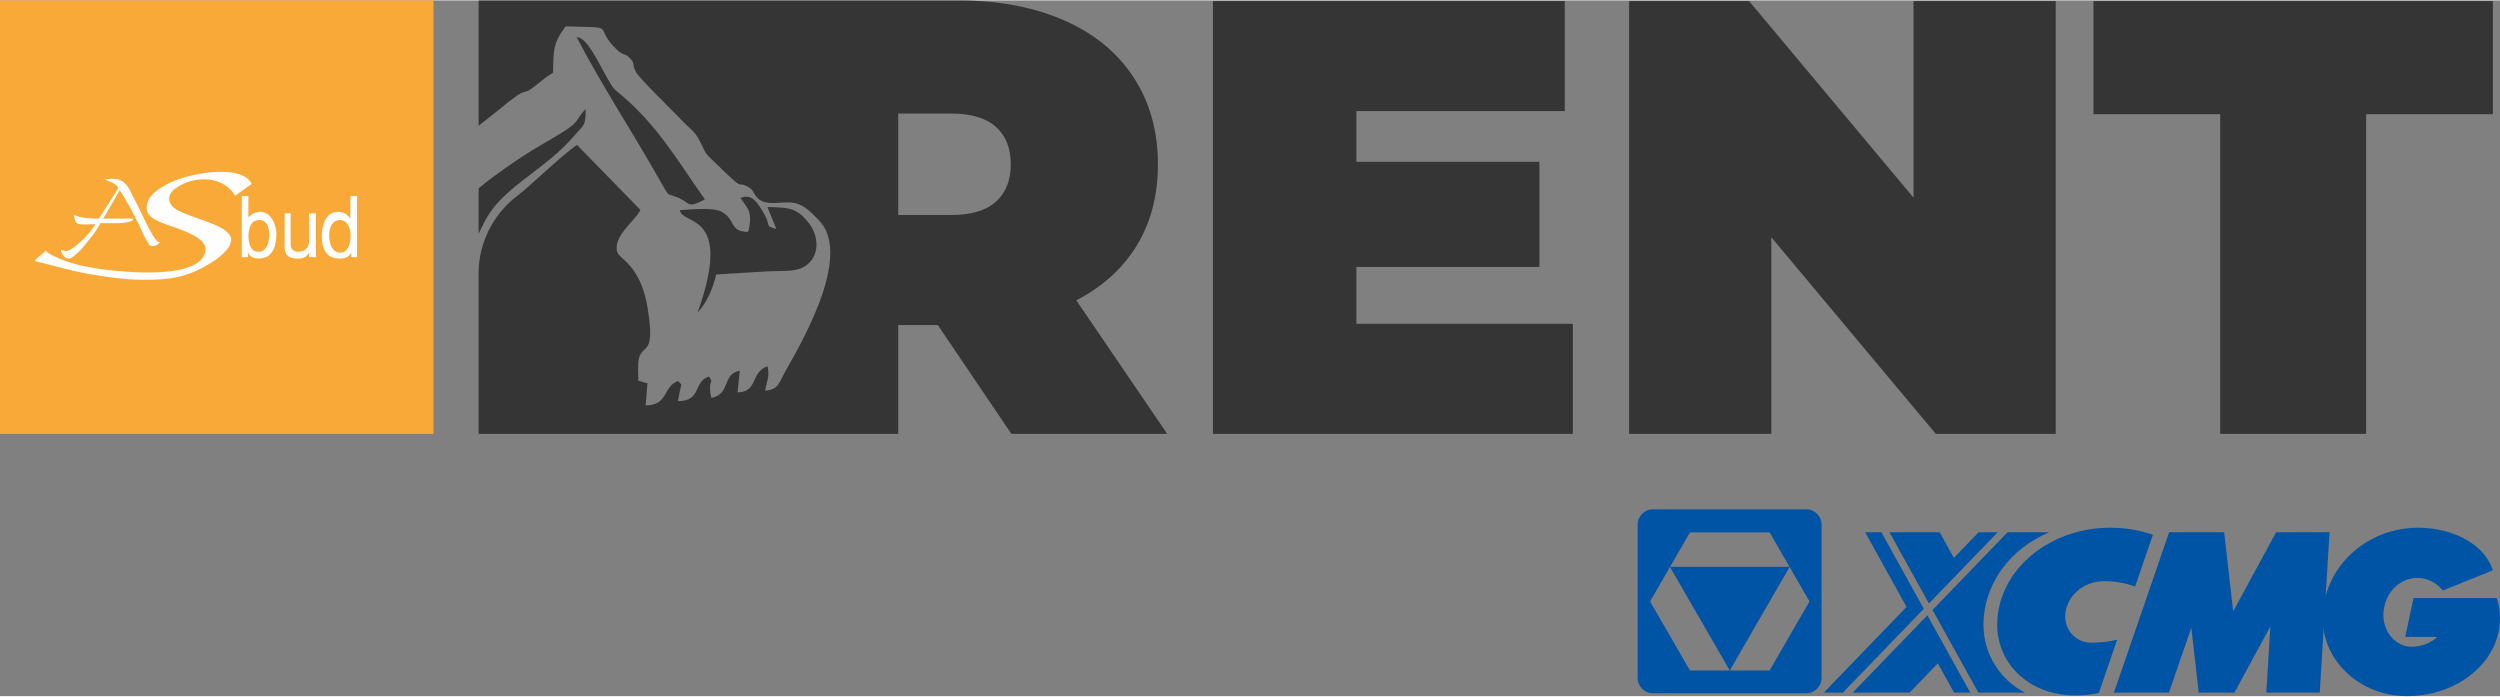 <?xml version="1.0" encoding="UTF-8"?>
<!DOCTYPE svg PUBLIC "-//W3C//DTD SVG 1.1//EN" "http://www.w3.org/Graphics/SVG/1.1/DTD/svg11.dtd">
<!-- Creator: CorelDRAW X8 -->
<svg xmlns="http://www.w3.org/2000/svg" xml:space="preserve" width="201px" height="56px" version="1.1" style="shape-rendering:geometricPrecision; text-rendering:geometricPrecision; image-rendering:optimizeQuality; fill-rule:evenodd; clip-rule:evenodd"
viewBox="0 0 1374792 382581"
 xmlns:xlink="http://www.w3.org/1999/xlink">
 <rect x="0" y="0" width="1374792" height="382581" fill="#808080" stroke="none"/>
 <defs>
  <style type="text/css">
   <![CDATA[
    .fil1 {fill:#FEFEFE}
    .fil2 {fill:#353535}
    .fil0 {fill:#F8A937}
    .fil3 {fill:#0054A6;fill-rule:nonzero}
   ]]>
  </style>
 </defs>
 <g id="Vrstva_x0020_1">
  <g id="_2317798740640">
   <g>
    <rect class="fil0" width="238391" height="238391"/>
    <path class="fil1" d="M24951 137613l820 794c8425,5440 19010,7739 28924,9214 12715,1894 57784,6564 58344,-10962 -15,-5943 -11926,-10120 -18160,-12236 -6583,-2318 -14161,-4559 -14213,-10157 -116,-6649 5823,-10122 11376,-13348 2907,-1407 6382,-2786 9514,-3654 6655,-2097 31721,-7057 36851,3654l-9129 6512c-5187,-9025 -16937,-11094 -27345,-7096 -3903,1889 -8931,4230 -8907,8852 350,5080 5708,6864 10404,8682 6745,2970 23670,6790 23670,13657 0,5008 -6742,10393 -13024,13971 -9182,5429 -17746,7685 -27775,8002 -11409,503 -21841,-385 -33189,-2383 -11583,-1602 -22586,-5047 -33902,-7783l164 -637c1586,-1536 3342,-2759 4920,-4288l657 -794z"/>
    <path class="fil1" d="M65843 104353l-9055 15638 15695 0 301 0 303 146 0 147 151 146c-257,497 -504,698 -1058,877 -3555,1722 -12867,1169 -16902,1169 -2502,4846 -7412,10649 -10901,14783 -1157,897 -4696,4700 -6260,4700 -1900,347 -3644,-1708 -4571,-3735l0 -696 0 0 0 -291 152 -146 151 0c384,371 1002,421 1508,583 953,463 2343,-103 3170,-583l755 -440 1056 -729c4969,-3439 8828,-7929 12224,-12861l-5881 142c-3648,0 -5516,72 -5891,-4672l0 -294 0 -146 152 -146 0 0c2861,1848 10118,2046 13431,2046 3628,-5619 7322,-11202 10715,-16952 -1148,-2225 -4719,-3310 -6941,-4385l-104 -336c6142,-559 9467,-269 12629,4721 1813,3509 3620,7011 5433,10522l904 1900 907 1899 906 1900c1257,2437 2361,4966 3772,7308 1070,2282 2047,3648 3622,5553l454 440 904 291 303 146 0 146 0 146 -454 293 -452 438c-1335,971 -3013,1464 -4529,731l-301 -292c-3077,-4469 -4917,-9845 -7546,-14615l-1056 -2191c-2470,-4484 -4781,-9066 -7696,-13301z"/>
    <path class="fil1" d="M132969 141213l0 -33613 3621 0 0 11691c2027,-1977 3462,-2773 6491,-3051 6238,0 8917,7821 8904,12056 13,6223 -1704,13663 -9659,13648 -2082,15 -4993,-618 -5887,-3216l-149 -291 0 2776 -3321 0zm3621 -11691c338,4261 816,8702 5673,8702 4333,0 5799,-5411 5799,-9333 0,-4819 -1695,-8104 -5269,-8104 -4872,0 -5881,3760 -6203,8735zm19921 6284l0 -18706 3321 0 0 17390c89,2409 1907,3734 4026,3734 4687,0 6028,-3467 6085,-5195l0 -15929 3773 0 0 24113 -3773 0 0 -2485 -452 585c-1330,2428 -3517,2646 -6061,2646 -4181,0 -6899,-1599 -6919,-6153zm20452 -6378c0,-5476 1930,-13188 8874,-13188 2923,0 5116,1249 6785,3675l110 -12315 3622 0 0 33613 -3169 0 0 -2485c-1560,2365 -2987,3231 -6489,3231 -7844,0 -9733,-6160 -9733,-12531zm4051 -547c46,4209 1155,9901 6250,9840 3393,61 5644,-3927 5526,-9500 118,-3982 -1946,-8434 -5847,-8434 -4246,0 -5883,4114 -5929,8094z"/>
   </g>
   <path class="fil2" d="M263214 68l0 68871 1924 -1531c4273,-3465 6265,-4831 9474,-7513 17746,-14864 10840,-5692 20461,-13462 3218,-2606 5551,-4676 9020,-6590 330,-12463 -116,-16073 6980,-25579 30530,848 13823,-751 28462,13126 3133,2970 4205,1597 6819,4353 3523,3703 647,2839 3489,7803 2122,3686 17997,19064 22105,23341 11244,11734 9634,7667 15117,18996 1494,3088 2191,3445 4992,6181 19967,19536 11586,10112 19450,14581 3496,1992 2376,3329 5172,6120 4767,4756 13493,1482 19807,2566 5842,1001 10020,5732 13590,9275 18394,18231 -6843,63548 -17844,82754 -4076,7120 -3871,10605 -11453,11268 903,-5883 2598,-7216 1333,-13465 -9570,3273 -5032,14176 -16522,14397l1213 -11908c-10076,1940 -4571,12555 -15521,14977 -181,-362 -274,-881 -325,-1165 -45,-281 -218,-816 -263,-1165 -44,-342 -127,-792 -160,-1165 -615,-7499 2156,-3904 -667,-8326 -8851,2932 -3802,13495 -17083,13591 2191,-12282 2646,-7848 100,-11111 -8531,3099 -5132,13315 -17835,13431l1008 -12159 -5012 -1415c-28,-3385 -502,-9597 390,-12597 2340,-7899 9007,-980 4690,-27451 -3852,-23592 -15538,-26826 -16682,-30718 -2607,-8802 10127,-17321 12743,-23156l-34888 -35758c-8450,5686 -25382,22357 -33131,28240 -10458,7927 -20338,22310 -20953,40719l0 89939 228095 0 2642 0 0 -59843 21763 0 40462 59843 85689 0 -49983 -73445c14506,-7482 25613,-17571 33321,-30260 7707,-12696 11561,-27543 11561,-44547 0,-18132 -4421,-34004 -13260,-47602 -8844,-13602 -21425,-24032 -37742,-31285 -16317,-7248 -35586,-11169 -57563,-11169l-264985 13zm0 103268l0 25016c4475,-9273 6799,-15779 23892,-29081 11678,-9088 20201,-14870 29481,-25765 4137,-4852 5654,-4335 5459,-13768 -7527,7884 -283,5916 -23065,18924 -9217,5265 -18128,11381 -25634,16810 -3877,2804 -7225,5418 -10133,7864zm143995 5322c739,1008 4241,5702 4763,7582 397,1441 567,3533 489,5076 -7,233 -264,2286 -321,2614 -960,5374 89,1097 -1043,3414 -10447,-466 -6197,-6840 -14442,-11210 -4462,-2361 -16884,-1188 -22732,-790 929,8671 29648,312 9740,56223 4373,-4461 8453,-12857 10181,-20834 9252,-563 18685,-1209 28008,-1715 10493,-557 18566,943 23987,-5630 5269,-6406 3362,-15635 -1373,-21361 -6269,-7563 -9695,-8217 -22442,-8394l4895 12057c-7380,-2101 -1510,-599 -8647,-11538 -2822,-4331 -5626,-7735 -11063,-5494zm-19566 766c-14168,-19922 -24728,-38634 -43663,-55396 -6509,-5760 -5754,-3808 -10007,-11246 -5056,-8846 -11052,-22385 -16860,-22614 13020,25265 30851,52426 45723,78747 6208,10984 3421,6313 11240,10096 5566,2691 4001,5445 13567,413zm168195 -19313c0,-8839 -2723,-15699 -8160,-20571 -5442,-4875 -13603,-7312 -24482,-7312l-29245 0 0 55767 29245 0c10879,0 19040,-2438 24482,-7310 5437,-4875 8160,-11730 8160,-20574zm309081 87726l0 60526 -197894 0 0 -238018 193476 0 0 60526 -114589 0 0 27883 100646 0 0 57803 -100646 0 0 31280 119007 0zm265560 -177492l0 238018 -65963 0 -90450 -108128 0 108128 -78204 0 0 -238018 65965 0 90448 108127 0 -108127 78204 0zm90445 62225l-69703 0 0 -62225 219657 0 0 62225 -69706 0 0 175793 -80248 0 0 -175793z"/>
  </g>
  <path class="fil3" d="M1327225 328655l-4536 21355 17635 0c-3568,3341 -8551,5418 -14063,5418 -8610,0 -15586,-7780 -15586,-17364 0,-11316 8379,-20482 18699,-20482 5573,0 10577,2677 14000,6923l27432 -11086c-3913,-13378 -20773,-23439 -40986,-23439 -29010,0 -52529,22326 -52521,49852 -8,23615 20718,42749 46285,42749 28278,0 51208,-19134 51208,-42749 0,-3863 -630,-7613 -1784,-11177l-45783 0z"/>
  <polygon class="fil3" points="1251676,292489 1228063,335981 1223106,292496 1223106,292489 1192835,292489 1162488,380634 1192752,380634 1205044,344951 1209106,380634 1228755,380634 1248517,344231 1246287,380634 1275670,380634 1281066,292489 "/>
  <path class="fil3" d="M1090756 343406c0,-22562 14800,-42008 36136,-50910l-22922 0 -41242 42706 25187 45439 25595 0c-13505,-6943 -22754,-21002 -22754,-37235zm-71914 37235l31296 0 15512 -16068 8903 16068 8907 0 -23559 -42516 -41059 42516zm79710 -88145l-10473 0 -13607 14089 -7818 -14089 -27602 0 21697 39145 37803 -39145zm-63947 0l-8907 0 22752 41039 -45492 47106 10475 0 44495 -46075 -23323 -42070z"/>
  <path class="fil3" d="M1164256 351575c-4406,1045 -9239,1628 -14305,1628 -7869,0 -14246,-6380 -14246,-14244 0,-10820 9563,-19588 21366,-19588 6271,0 12101,1093 17043,2990l9819 -28515c-7194,-2494 -15065,-3866 -23302,-3866 -34414,0 -62323,23919 -62323,53426 0,9566 3648,19133 10951,26441 11091,11093 27600,14516 44910,11025l10087 -29297z"/>
  <path class="fil3" d="M973152 368472l-21892 0 -6 0 32862 -56917 10956 18962 -21920 37955zm-65743 -37955l10941 -18962 32864 56917 -8 0 -21879 0 -7 0 -21911 -37955zm65743 -37954l10923 18909 -7 0 -65670 0 10922 -18909 7 0 43825 0zm20124 -12705l-84287 0c-4657,0 -8427,3777 -8427,8427l0 84294c0,4652 3770,8422 8427,8422l84287 0c4659,0 8433,-3770 8433,-8422l0 -84294c0,-4650 -3774,-8427 -8433,-8427z"/>
 </g>
</svg>
